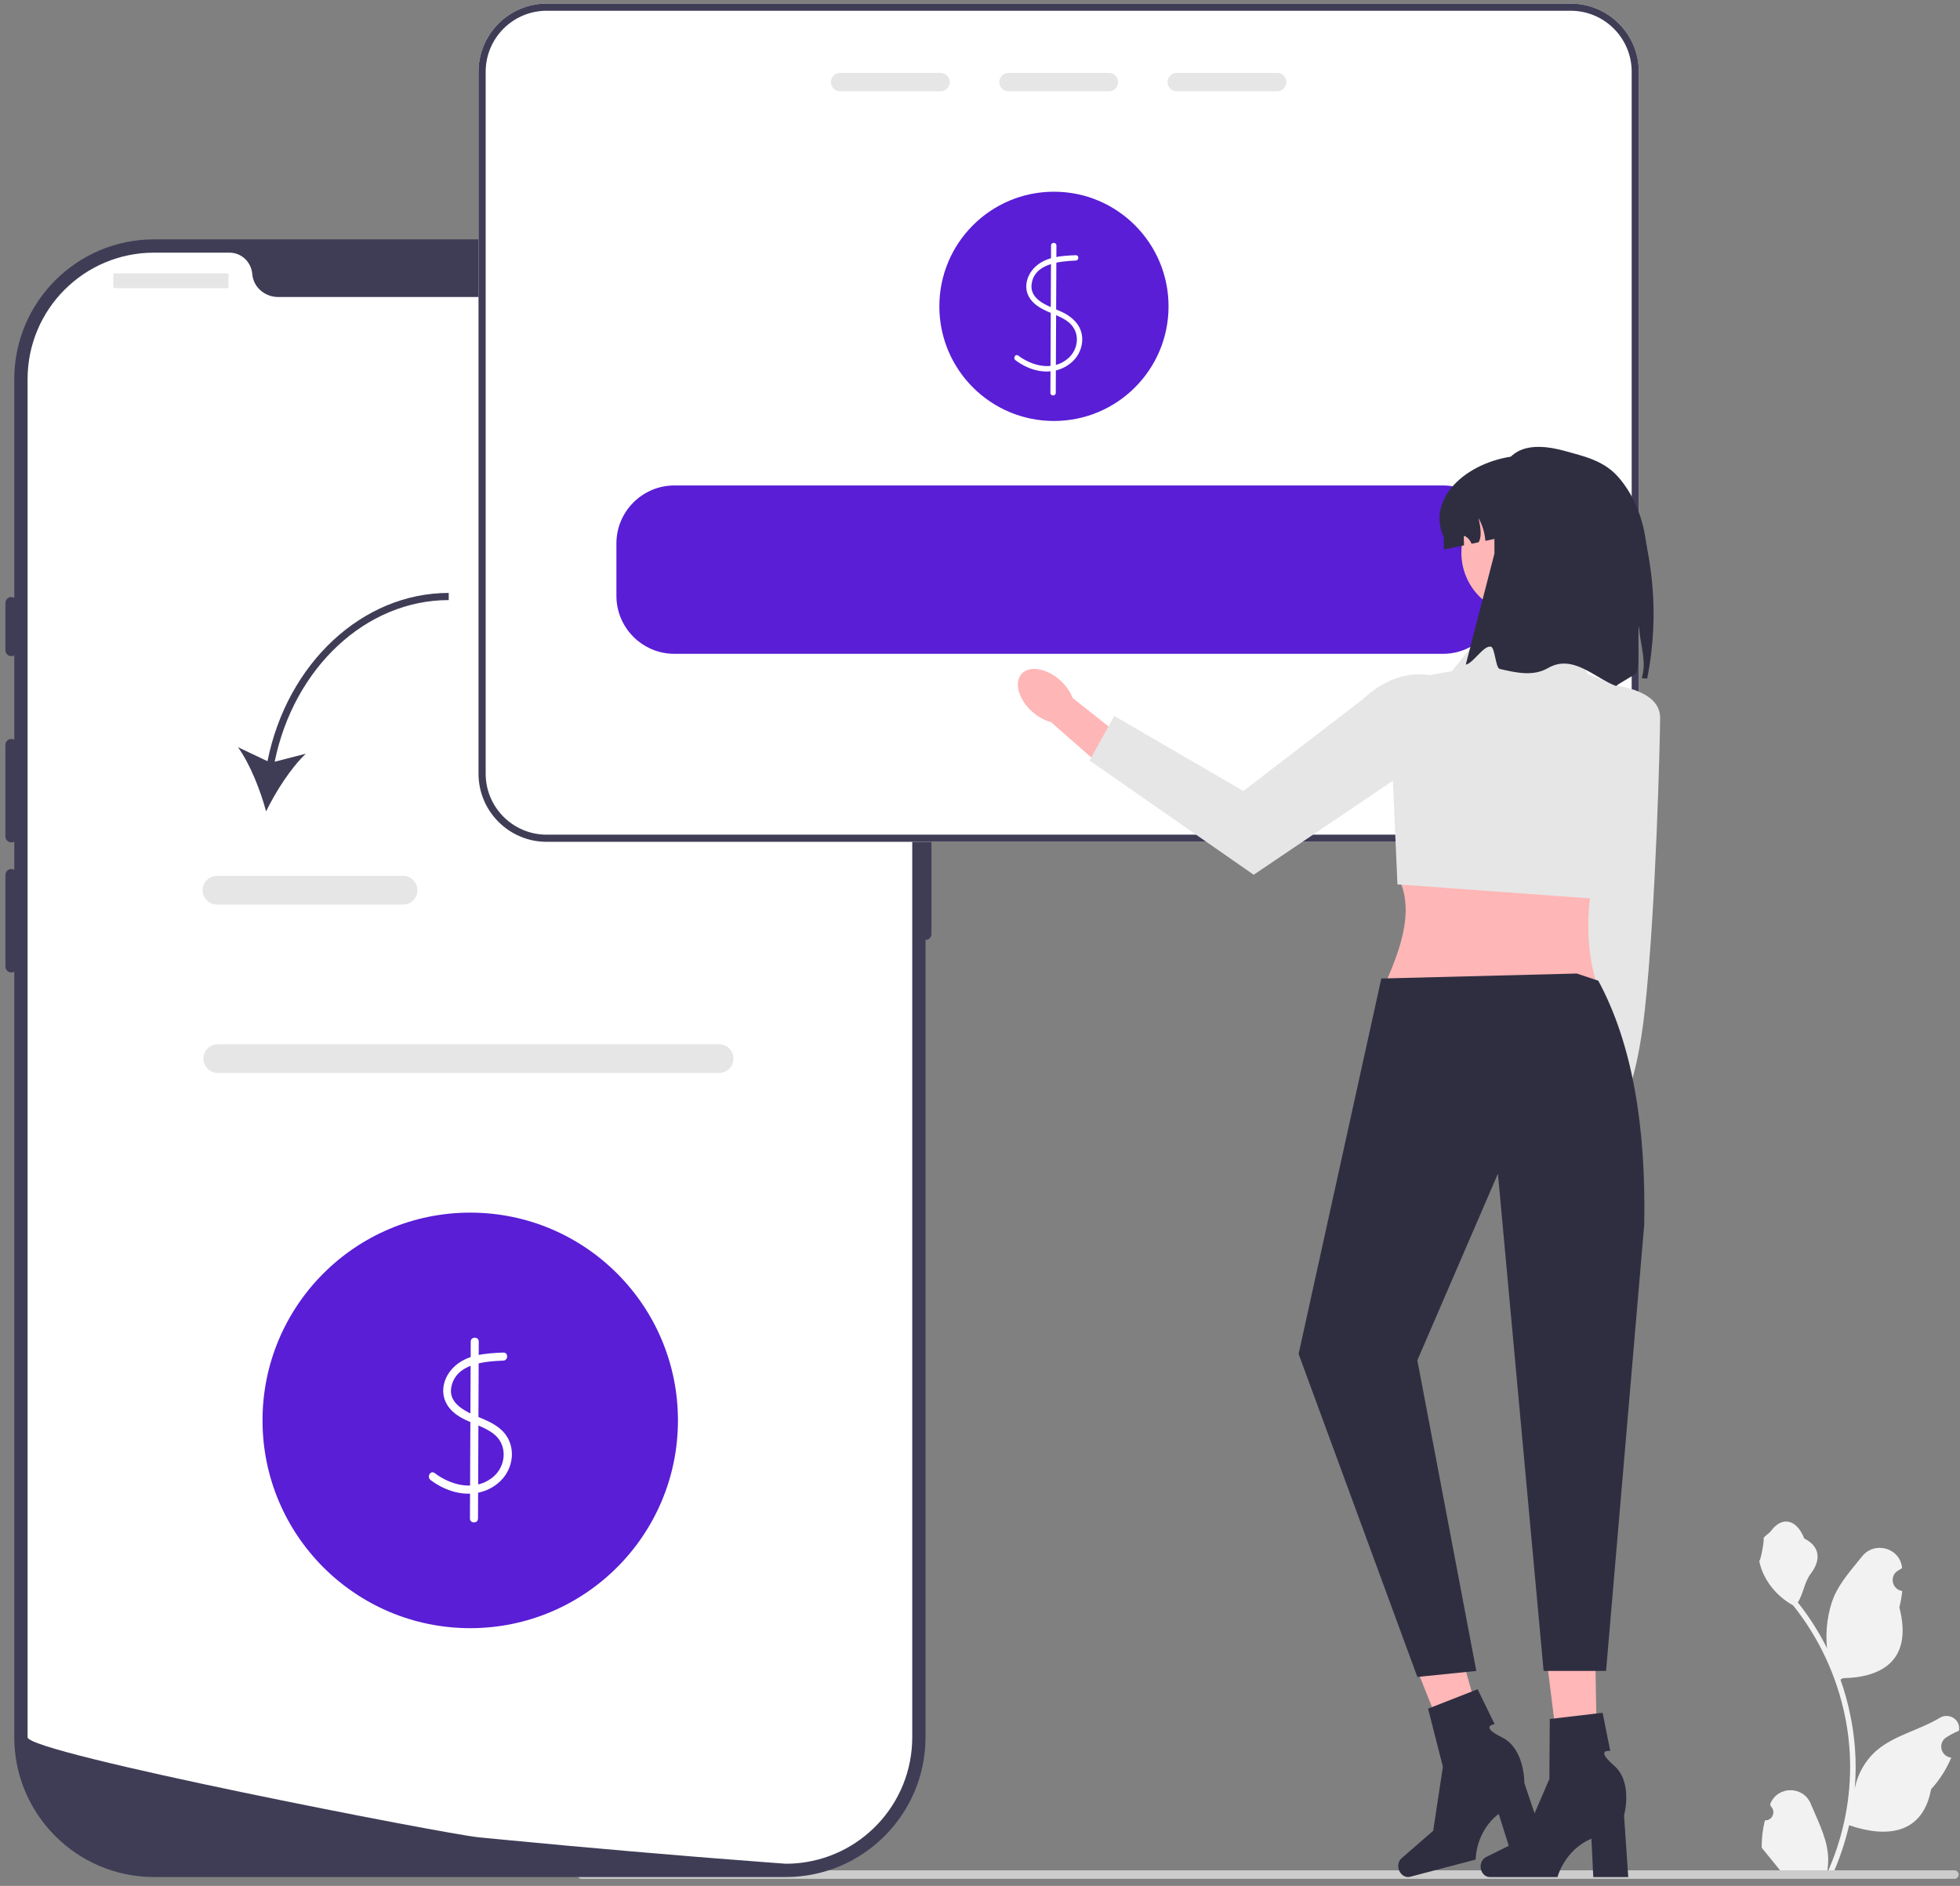 <svg width="184" height="177" viewBox="0 0 184 177" fill="none" xmlns="http://www.w3.org/2000/svg">
<rect x="0" y="0" width="184" height="177" fill="#808080" stroke="none"/>
<g clip-path="url(#clip0_6853_8765)">
<path d="M165.682 170.847C166.376 170.89 166.76 170.027 166.235 169.524L166.183 169.316C166.189 169.3 166.196 169.283 166.203 169.266C166.906 167.592 169.286 167.603 169.983 169.281C170.601 170.769 171.388 172.261 171.582 173.835C171.668 174.529 171.629 175.237 171.475 175.919C172.924 172.755 173.686 169.301 173.686 165.826C173.686 164.953 173.638 164.08 173.54 163.21C173.46 162.497 173.349 161.79 173.206 161.088C172.431 157.297 170.752 153.686 168.331 150.669C167.167 150.033 166.196 149.039 165.61 147.847C165.399 147.417 165.234 146.954 165.156 146.483C165.289 146.5 165.656 144.483 165.556 144.359C165.74 144.079 166.071 143.94 166.272 143.667C167.275 142.307 168.656 142.545 169.378 144.392C170.918 145.169 170.933 146.459 169.988 147.699C169.386 148.488 169.304 149.556 168.776 150.4C168.83 150.47 168.887 150.537 168.941 150.607C169.937 151.883 170.798 153.256 171.523 154.698C171.318 153.095 171.621 151.165 172.138 149.92C172.725 148.502 173.827 147.308 174.797 146.083C175.962 144.61 178.352 145.253 178.557 147.119C178.559 147.137 178.561 147.155 178.563 147.173C178.419 147.255 178.278 147.341 178.14 147.432C177.353 147.952 177.625 149.172 178.557 149.316L178.578 149.319C178.526 149.838 178.437 150.352 178.307 150.858C179.551 155.671 176.864 157.424 173.028 157.503C172.943 157.546 172.861 157.59 172.776 157.631C173.165 158.726 173.475 159.848 173.705 160.986C173.912 161.991 174.055 163.008 174.135 164.028C174.235 165.316 174.226 166.61 174.118 167.896L174.124 167.85C174.4 166.434 175.169 165.112 176.285 164.195C177.948 162.83 180.297 162.327 182.091 161.229C182.954 160.7 184.06 161.383 183.91 162.384L183.902 162.432C183.635 162.541 183.375 162.667 183.123 162.808C182.979 162.889 182.838 162.976 182.7 163.067C181.913 163.587 182.185 164.806 183.117 164.95L183.138 164.953C183.153 164.956 183.166 164.958 183.182 164.96C182.723 166.048 182.085 167.057 181.286 167.928C180.508 172.13 177.165 172.528 173.59 171.305H173.588C173.197 173.007 172.626 174.671 171.892 176.256H165.834C165.812 176.188 165.792 176.119 165.773 176.052C166.333 176.086 166.898 176.054 167.449 175.952C167 175.4 166.55 174.844 166.101 174.293C166.09 174.282 166.081 174.271 166.073 174.26C165.845 173.978 165.614 173.698 165.386 173.416L165.386 173.415C165.372 172.549 165.476 171.685 165.682 170.847Z" fill="#F2F2F2"/>
<path d="M54.215 175.938C54.215 176.16 54.393 176.338 54.615 176.338H183.476C183.698 176.338 183.876 176.16 183.876 175.938C183.876 175.716 183.698 175.538 183.476 175.538H54.615C54.393 175.538 54.215 175.716 54.215 175.938Z" fill="#CCCCCC"/>
<path d="M73.77 176.167H14.456C7.224 176.167 1.34 170.283 1.34 163.051V35.582C1.34 28.349 7.224 22.465 14.456 22.465H73.77C81.002 22.465 86.886 28.349 86.886 35.582V163.051C86.886 170.283 81.002 176.167 73.77 176.167Z" fill="#3F3D56"/>
<path d="M86.887 69.353C86.581 69.353 86.332 69.602 86.332 69.908V87.664C86.332 87.97 86.581 88.219 86.887 88.219C87.193 88.219 87.442 87.97 87.442 87.664V69.908C87.442 69.602 87.193 69.353 86.887 69.353Z" fill="#3F3D56"/>
<path d="M85.639 35.582V163.049C85.639 169.344 80.739 174.493 74.544 174.893H74.541C74.45 174.898 74.358 174.904 74.264 174.907C74.1 174.915 73.936 174.918 73.77 174.918C73.77 174.918 73.16 174.873 72.044 174.79C70.918 174.707 69.278 174.582 67.234 174.418C66.62 174.371 65.974 174.318 65.291 174.263C63.932 174.152 62.439 174.03 60.839 173.891C60.2 173.838 59.54 173.78 58.866 173.722C55.42 173.425 51.561 173.078 47.491 172.684C46.803 172.62 46.109 172.554 45.41 172.485C45.227 172.465 45.041 172.448 44.855 172.429C41.953 172.143 2.59 164.536 2.59 163.049V35.582C2.59 29.026 7.903 23.713 14.459 23.713H21.544C22.677 23.713 23.587 24.595 23.684 25.724C23.692 25.799 23.7 25.874 23.714 25.949C23.919 27.084 24.96 27.875 26.114 27.875H62.115C63.269 27.875 64.309 27.084 64.515 25.949C64.528 25.874 64.537 25.799 64.545 25.724C64.642 24.595 65.552 23.713 66.684 23.713H73.77C80.326 23.713 85.639 29.026 85.639 35.582Z" fill="white"/>
<path d="M1.063 56.036C0.757 56.036 0.508 56.285 0.508 56.59V61.03C0.508 61.336 0.757 61.584 1.063 61.584C1.369 61.584 1.618 61.336 1.618 61.03V56.59C1.618 56.285 1.369 56.036 1.063 56.036Z" fill="#3F3D56"/>
<path d="M1.063 69.353C0.757 69.353 0.508 69.602 0.508 69.908V78.508C0.508 78.814 0.757 79.063 1.063 79.063C1.369 79.063 1.618 78.814 1.618 78.508V69.908C1.618 69.602 1.369 69.353 1.063 69.353Z" fill="#3F3D56"/>
<path d="M1.063 81.56C0.757 81.56 0.508 81.809 0.508 82.115V90.716C0.508 91.022 0.757 91.271 1.063 91.271C1.369 91.271 1.618 91.022 1.618 90.716V82.115C1.618 81.809 1.369 81.56 1.063 81.56Z" fill="#3F3D56"/>
<path d="M21.349 25.656H10.737C10.68 25.656 10.633 25.703 10.633 25.76V26.939C10.633 26.997 10.68 27.043 10.737 27.043H21.349C21.406 27.043 21.453 26.997 21.453 26.939V25.76C21.453 25.703 21.406 25.656 21.349 25.656Z" fill="#E6E6E6"/>
<path d="M68.438 27.043C69.051 27.043 69.548 26.547 69.548 25.934C69.548 25.321 69.051 24.824 68.438 24.824C67.825 24.824 67.328 25.321 67.328 25.934C67.328 26.547 67.825 27.043 68.438 27.043Z" fill="#E6E6E6"/>
<path d="M71.485 27.043C72.098 27.043 72.594 26.547 72.594 25.934C72.594 25.321 72.098 24.824 71.485 24.824C70.872 24.824 70.375 25.321 70.375 25.934C70.375 26.547 70.872 27.043 71.485 27.043Z" fill="#E6E6E6"/>
<path d="M74.54 27.043C75.152 27.043 75.649 26.547 75.649 25.934C75.649 25.321 75.152 24.824 74.54 24.824C73.927 24.824 73.43 25.321 73.43 25.934C73.43 26.547 73.927 27.043 74.54 27.043Z" fill="#E6E6E6"/>
<path d="M67.51 100.698H20.442C19.701 100.698 19.098 100.095 19.098 99.353C19.098 98.612 19.701 98.008 20.442 98.008H67.51C68.252 98.008 68.855 98.612 68.855 99.353C68.855 100.095 68.252 100.698 67.51 100.698Z" fill="#E6E6E6"/>
<path d="M44.144 152.809C54.913 152.809 63.644 144.079 63.644 133.31C63.644 122.54 54.913 113.81 44.144 113.81C33.375 113.81 24.645 122.54 24.645 133.31C24.645 144.079 33.375 152.809 44.144 152.809Z" fill="#591ED6"/>
<path d="M47.245 126.943C45.599 127.01 43.739 127.123 42.523 128.386C41.466 129.483 41.234 131.111 42.306 132.282C43.38 133.456 45.051 133.615 46.289 134.531C47.744 135.607 47.531 137.735 46.123 138.755C44.464 139.957 42.321 139.396 40.804 138.252C40.415 137.959 40.038 138.616 40.422 138.906C41.782 139.93 43.555 140.501 45.236 140.01C46.752 139.568 47.928 138.331 48.048 136.723C48.105 135.955 47.887 135.176 47.409 134.569C46.905 133.929 46.179 133.536 45.446 133.215C44.182 132.664 42.007 131.95 42.375 130.155C42.82 127.978 45.469 127.772 47.245 127.699C47.73 127.679 47.733 126.922 47.245 126.943Z" fill="white"/>
<path d="M44.19 125.913L44.117 142.519C44.115 143.006 44.871 143.006 44.874 142.519L44.946 125.913C44.948 125.426 44.192 125.426 44.19 125.913Z" fill="white"/>
<path d="M147.456 0.338H51.316C47.79 0.338 44.922 3.206 44.922 6.732V72.614C44.922 76.14 47.79 79.008 51.316 79.008H147.456C150.982 79.008 153.85 76.14 153.85 72.614V6.732C153.85 3.206 150.982 0.338 147.456 0.338Z" fill="white"/>
<path d="M98.942 39.51C104.884 39.51 109.7 34.693 109.7 28.752C109.7 22.81 104.884 17.993 98.942 17.993C93 17.993 88.184 22.81 88.184 28.752C88.184 34.693 93 39.51 98.942 39.51Z" fill="#591ED6"/>
<path d="M100.986 23.951C99.654 24.006 98.155 24.09 97.148 25.081C96.314 25.902 96.022 27.18 96.788 28.147C97.596 29.165 98.938 29.358 99.992 30.008C100.647 30.412 101.081 31.024 101.095 31.811C101.109 32.548 100.769 33.236 100.2 33.698C98.806 34.831 96.904 34.362 95.585 33.371C95.325 33.176 95.073 33.614 95.33 33.807C96.423 34.627 97.829 35.104 99.189 34.751C100.441 34.426 101.449 33.441 101.584 32.126C101.727 30.739 100.817 29.795 99.636 29.253C98.557 28.758 96.665 28.231 96.843 26.693C97.07 24.737 99.464 24.518 100.986 24.455C101.31 24.442 101.311 23.938 100.986 23.951Z" fill="white"/>
<path d="M98.67 23.036L98.609 36.874C98.608 37.198 99.112 37.199 99.114 36.874L99.174 23.036C99.176 22.712 98.671 22.711 98.67 23.036Z" fill="white"/>
<path d="M147.456 0.338H51.316C47.79 0.338 44.922 3.206 44.922 6.732V72.614C44.922 76.14 47.79 79.008 51.316 79.008H147.456C150.982 79.008 153.85 76.14 153.85 72.614V6.732C153.85 3.206 150.982 0.338 147.456 0.338ZM153.178 72.614C153.178 75.771 150.613 78.336 147.456 78.336H51.316C48.16 78.336 45.594 75.771 45.594 72.614V6.732C45.594 3.575 48.16 1.01 51.316 1.01H147.456C150.613 1.01 153.178 3.575 153.178 6.732V72.614Z" fill="#3F3D56"/>
<path d="M88.298 6.843H78.865C78.391 6.843 78.004 7.23 78.004 7.704C78.004 8.181 78.391 8.568 78.865 8.568H88.298C88.772 8.568 89.159 8.181 89.159 7.704C89.159 7.23 88.772 6.843 88.298 6.843Z" fill="#E6E6E6"/>
<path d="M104.103 6.843H94.669C94.195 6.843 93.809 7.23 93.809 7.704C93.809 8.181 94.195 8.568 94.669 8.568H104.103C104.577 8.568 104.964 8.181 104.964 7.704C104.964 7.23 104.577 6.843 104.103 6.843Z" fill="#E6E6E6"/>
<path d="M119.9 6.843H110.466C109.992 6.843 109.605 7.23 109.605 7.704C109.605 8.181 109.992 8.568 110.466 8.568H119.9C120.374 8.568 120.761 8.181 120.761 7.704C120.761 7.23 120.374 6.843 119.9 6.843Z" fill="#E6E6E6"/>
<path d="M135.465 45.562H63.31C60.308 45.562 57.867 48.003 57.867 51.005V55.92C57.867 58.922 60.308 61.363 63.31 61.363H135.465C138.467 61.363 140.908 58.922 140.908 55.92V51.005C140.908 48.003 138.467 45.562 135.465 45.562Z" fill="#591ED6"/>
<path d="M25.111 71.441L22.344 70.13C23.479 71.714 24.456 74.188 24.98 76.156C25.866 74.322 27.295 72.079 28.71 70.739L25.785 71.491C27.587 62.66 34.365 56.32 42.126 56.32V55.648C34.019 55.648 26.951 62.253 25.111 71.441Z" fill="#3F3D56"/>
<path d="M37.847 84.897H20.364C19.623 84.897 19.02 84.294 19.02 83.552C19.02 82.811 19.623 82.207 20.364 82.207H37.847C38.588 82.207 39.191 82.811 39.191 83.552C39.191 84.294 38.588 84.897 37.847 84.897Z" fill="#E6E6E6"/>
<path d="M154.144 80.517L153.968 94.247L150.551 106.486L147.82 105.468L149.033 94.249L148.873 79.067L154.144 80.517Z" fill="#FFB6B6"/>
<path d="M150.54 108.46C150.861 106.7 150.273 105.119 149.228 104.929C148.183 104.739 147.076 106.011 146.756 107.771C146.436 109.531 147.023 111.112 148.068 111.302C149.113 111.492 150.22 110.22 150.54 108.46Z" fill="#FFB6B6"/>
<path d="M150 64.169C150 64.169 155.852 64.249 155.848 67.358C155.845 69.113 155.468 85.05 154.419 94.731C153.61 102.197 152.065 104.145 152.065 104.145L148.367 95.74L150 64.169Z" fill="#E6E6E6"/>
<path d="M149.846 92.22H130.082C131.739 88.523 132.757 85.003 131.165 82.203L149.846 81.12C148.913 84.9 148.799 88.61 149.846 92.22Z" fill="#FFB6B6"/>
<path d="M147.412 59.46L139.561 58.919L136.312 62.98L134.665 63.279C132.196 63.728 130.438 65.931 130.548 68.439L131.189 83L149.955 84.369L154.452 65.406L149.037 63.251L147.412 59.46Z" fill="#E6E6E6"/>
<path d="M99.529 63.853C100.086 64.354 100.484 64.939 100.694 65.507L106.302 69.946L104.112 72.553L98.659 67.769C98.072 67.62 97.448 67.287 96.891 66.785C95.618 65.641 95.177 64.056 95.906 63.246C96.635 62.436 98.257 62.708 99.529 63.853Z" fill="#FFB6B6"/>
<path d="M139.181 67.59L117.692 82.1L102.289 71.38L104.602 67.191L116.725 74.237L127.905 65.652C131.886 61.913 136.876 62.638 139.181 67.59Z" fill="#E6E6E6"/>
<path d="M143.016 57.703C146.233 57.703 148.841 55.095 148.841 51.878C148.841 48.661 146.233 46.053 143.016 46.053C139.799 46.053 137.191 48.661 137.191 51.878C137.191 55.095 139.799 57.703 143.016 57.703Z" fill="#FFB6B6"/>
<path d="M150.938 50.447V51.576L144.369 49.727L139.443 50.759C139.386 50.01 139.164 49.273 138.795 48.621C139.052 49.667 139.081 50.476 138.808 50.894L138.146 51.032C138.038 50.739 137.83 50.484 137.557 50.329C137.531 50.312 137.497 50.299 137.467 50.309C137.42 50.326 137.416 50.386 137.416 50.433C137.423 50.682 137.43 50.931 137.44 51.179L135.537 51.576V50.447C133.711 46.339 138.523 42.785 143.239 42.748C145.367 42.731 147.29 43.608 148.686 45C150.077 46.395 150.938 48.319 150.938 50.447Z" fill="#2F2E41"/>
<path d="M154.631 63.692L154.135 63.651C154.171 63.489 154.206 63.329 154.238 63.167C154.513 61.805 153.908 60.072 153.863 58.764C153.63 60.146 154.029 61.846 153.616 63.158C153.57 63.304 151.775 64.245 151.726 64.389C149.739 63.662 147.67 61.341 145.327 62.697C143.942 63.499 142.361 63.147 140.788 62.78C140.398 62.689 140.344 60.766 139.959 60.691C139.269 60.555 138.255 62.303 137.605 62.372L140.295 51.949C140.295 46.28 139.77 40.331 146.952 42.336C148.758 42.84 150.546 43.236 151.879 44.726C153.212 46.219 154.161 48.306 154.498 50.681C154.7 52.115 155.966 56.981 154.631 63.692Z" fill="#2F2E41"/>
<path d="M149.997 168.497L146.791 168.573L145.004 154.169L149.735 154.057L149.997 168.497Z" fill="#FFB7B7"/>
<path d="M138.996 175.186C138.996 175.728 139.38 176.167 139.855 176.167H146.219C146.219 176.167 146.845 173.65 149.398 172.566L149.574 176.167H152.857L152.46 170.377C152.46 170.377 153.338 167.279 151.514 165.696C149.69 164.113 151.167 164.333 151.167 164.333L150.45 160.75L145.489 161.333L145.453 166.958L143.045 172.542L139.514 174.286C139.2 174.442 138.996 174.795 138.996 175.186Z" fill="#2F2E41"/>
<path d="M140.239 166.15L137.157 167.037L131.773 153.558L136.322 152.249L140.239 166.15Z" fill="#FFB7B7"/>
<path d="M131.298 175.412C131.436 175.936 131.919 176.263 132.377 176.142L138.533 174.527C138.533 174.527 138.5 171.934 140.695 170.238L141.779 173.676L144.955 172.843L143.101 167.343C143.101 167.343 143.164 164.124 140.998 163.055C138.832 161.987 140.317 161.825 140.317 161.825L138.714 158.541L134.063 160.364L135.455 165.814L134.544 171.826L131.571 174.41C131.306 174.639 131.199 175.033 131.298 175.412Z" fill="#2F2E41"/>
<path d="M148.026 91.369L150.044 92.042C153.197 97.867 154.535 105.602 154.357 114.929L150.774 156.824H144.912L140.622 110.152L133.058 127.669L138.592 156.824L133.058 157.388L121.91 127.072L129.674 91.838L148.026 91.369Z" fill="#2F2E41"/>
</g>
<defs>
<clipPath id="clip0_6853_8765">
<rect width="183.417" height="176" fill="white" transform="translate(0.508 0.338)"/>
</clipPath>
</defs>
</svg>
